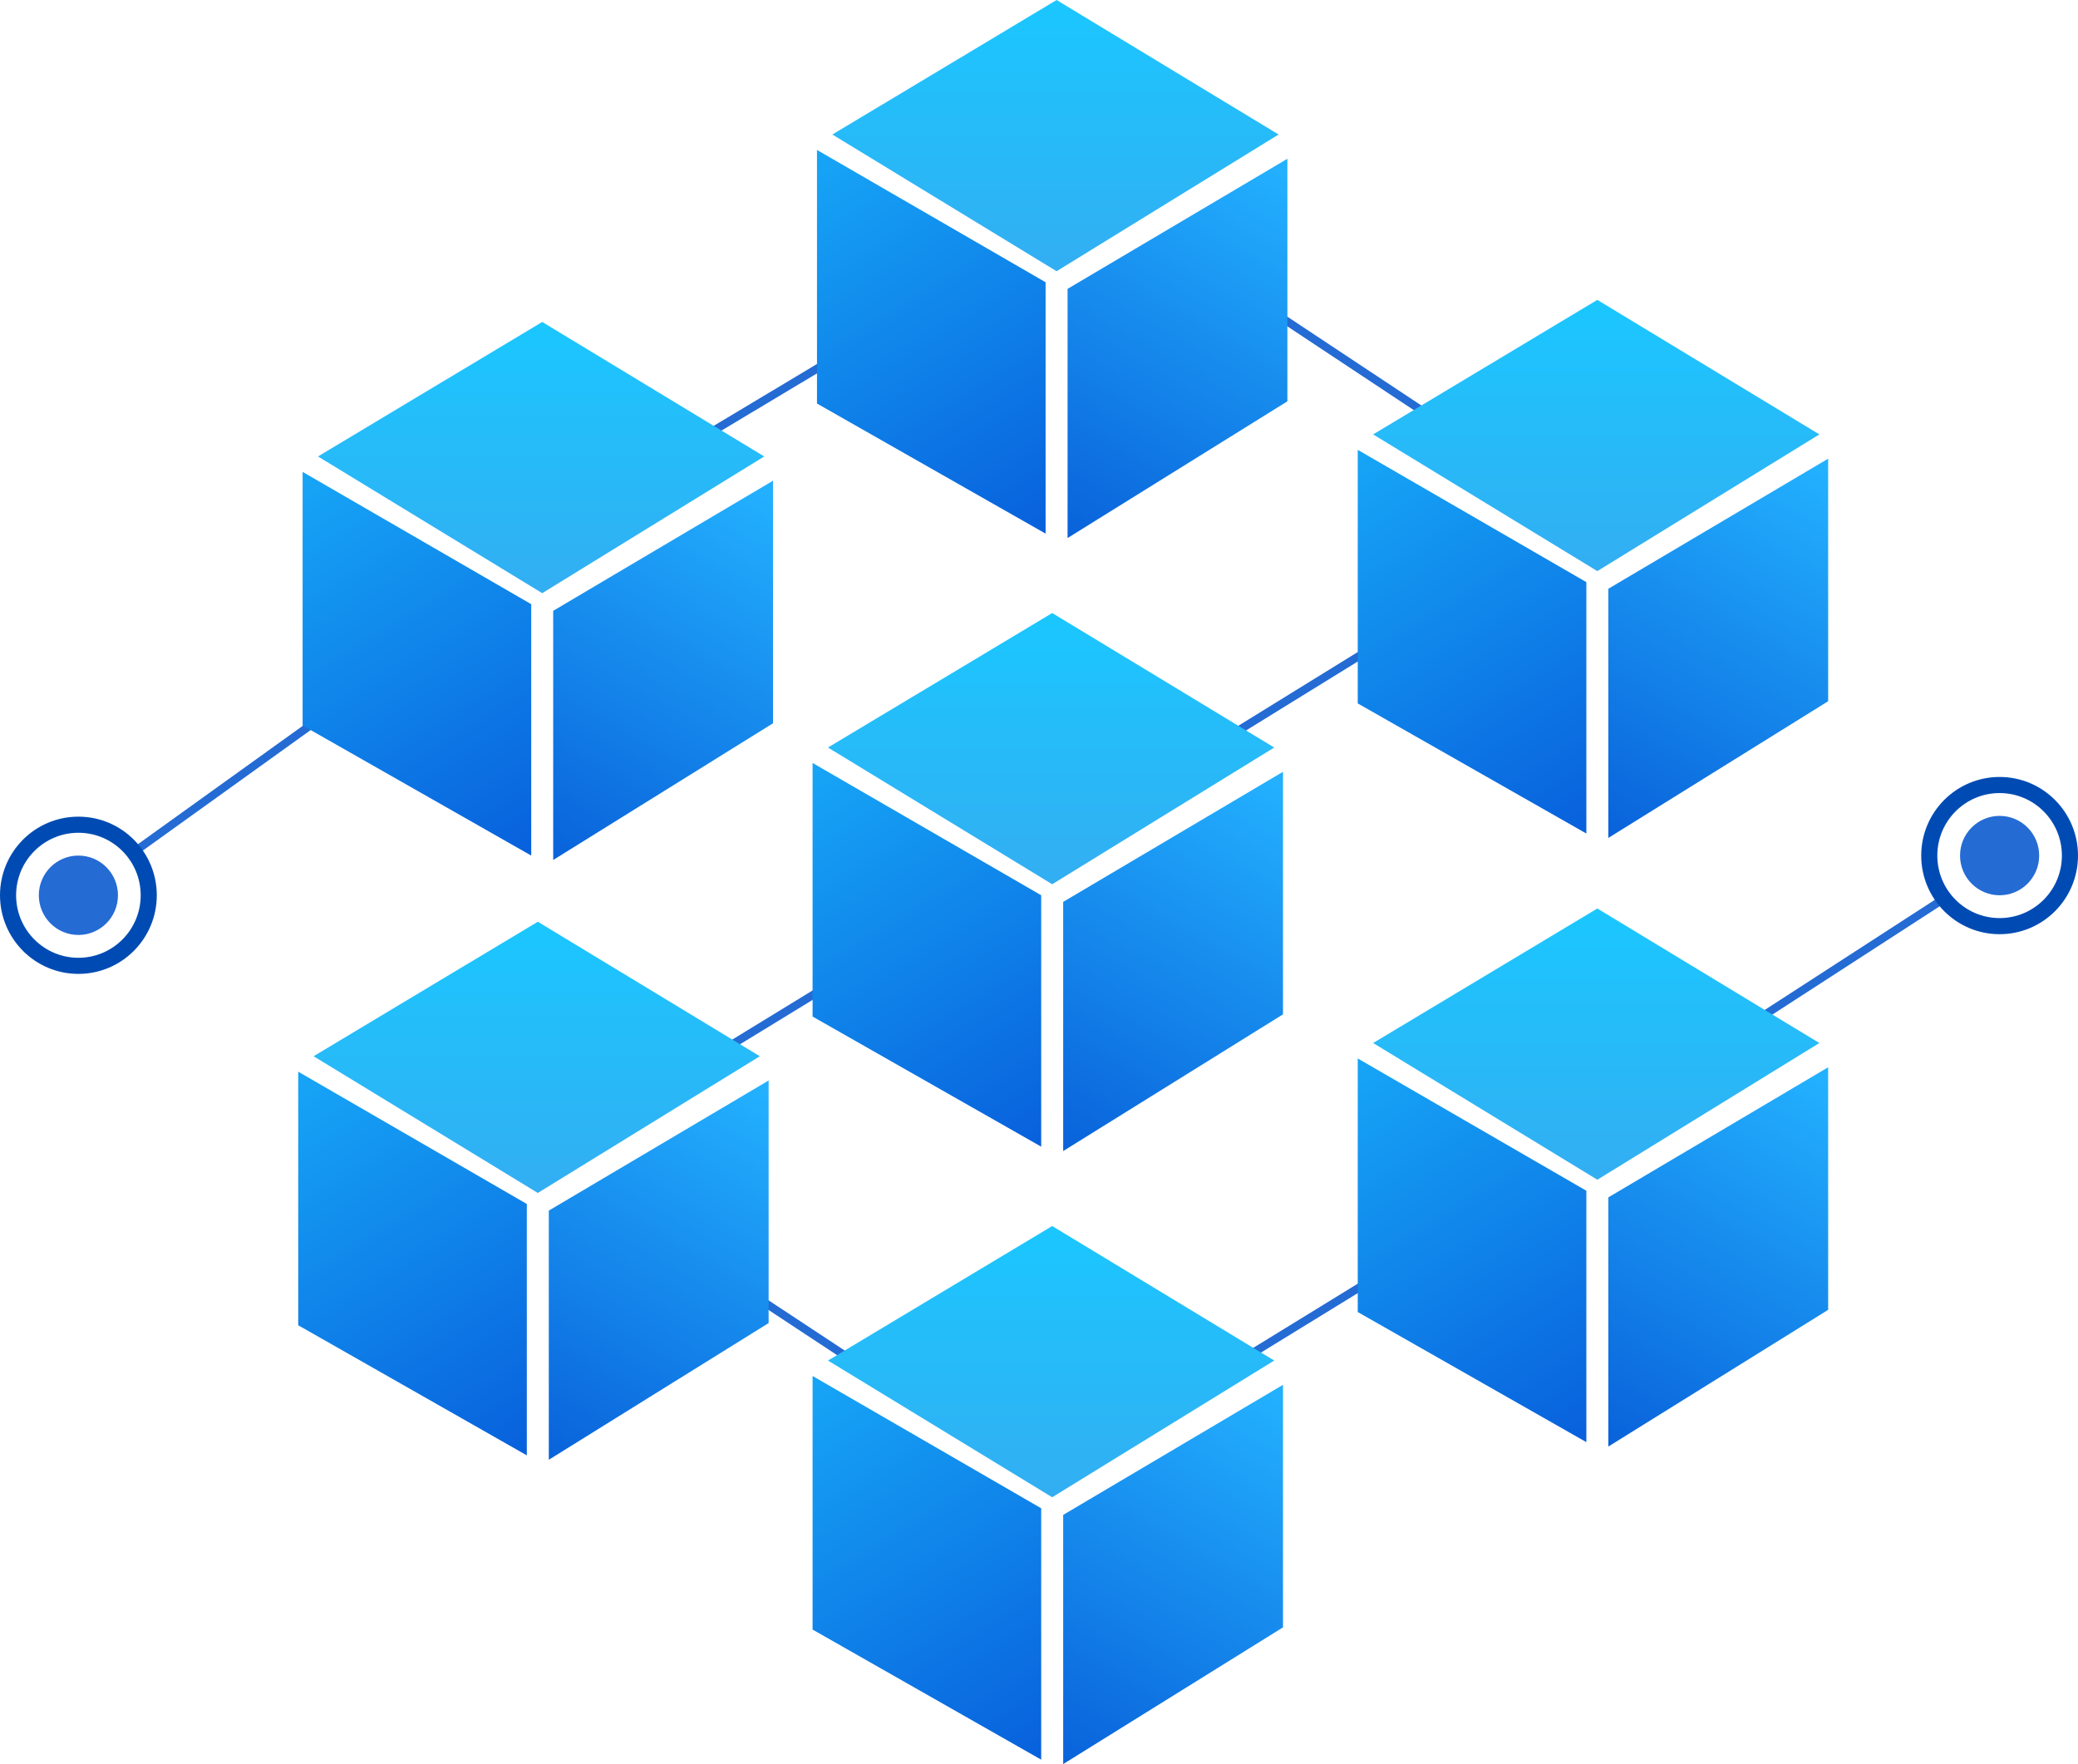 <svg width="516" height="438" viewBox="0 0 516 438" fill="none" xmlns="http://www.w3.org/2000/svg">
<path d="M482.344 223.379L388.459 284.152M340.97 317.549L260.732 366.824M224.16 346.019L165.209 307.147M141.192 284.152L240.535 223.379M303.307 183.959L367.171 144.539M393.371 128.662L303.307 68.984M240.535 68.984L130.821 134.684M83.879 175.199L32.023 212.429" stroke="#246BD4" stroke-width="2"/>
<path d="M130.818 361.349V298.934L74.051 266.084V329.046L130.818 361.349Z" fill="url(#paint0_linear_116_4311)"/>
<path d="M258.545 436.906V374.491L201.777 341.641V404.603L258.545 436.906Z" fill="url(#paint1_linear_116_4311)"/>
<path d="M258.545 284.701V222.286L201.777 189.436V252.398L258.545 284.701Z" fill="url(#paint2_linear_116_4311)"/>
<path d="M393.916 358.066V295.651L337.148 262.801V325.763L393.916 358.066Z" fill="url(#paint3_linear_116_4311)"/>
<path d="M393.916 206.954V144.539L337.148 111.689V174.652L393.916 206.954Z" fill="url(#paint4_linear_116_4311)"/>
<path d="M259.639 132.495V70.081L202.871 37.23V100.193L259.639 132.495Z" fill="url(#paint5_linear_116_4311)"/>
<path d="M131.912 212.431V150.016L75.144 117.166V180.128L131.912 212.431Z" fill="url(#paint6_linear_116_4311)"/>
<path d="M136.277 362.445V300.578L190.862 268.275V328.5L136.277 362.445Z" fill="url(#paint7_linear_116_4311)"/>
<path d="M264.004 438V376.133L318.588 343.83V404.055L264.004 438Z" fill="url(#paint8_linear_116_4311)"/>
<path d="M264.004 285.795V223.927L318.588 191.625V251.85L264.004 285.795Z" fill="url(#paint9_linear_116_4311)"/>
<path d="M399.375 359.16V297.293L453.959 264.99V325.215L399.375 359.16Z" fill="url(#paint10_linear_116_4311)"/>
<path d="M399.375 208.051V146.183L453.959 113.881V174.106L399.375 208.051Z" fill="url(#paint11_linear_116_4311)"/>
<path d="M265.094 133.59V71.722L319.678 39.42V99.645L265.094 133.59Z" fill="url(#paint12_linear_116_4311)"/>
<path d="M137.367 213.525V151.658L191.951 119.355V179.58L137.367 213.525Z" fill="url(#paint13_linear_116_4311)"/>
<path d="M188.677 262.253L133.547 228.855L77.871 262.253L133.547 296.198L188.677 262.253Z" fill="url(#paint14_linear_116_4311)"/>
<path d="M316.408 337.808L261.278 304.41L205.602 337.808L261.278 371.753L316.408 337.808Z" fill="url(#paint15_linear_116_4311)"/>
<path d="M316.408 185.603L261.278 152.205L205.602 185.603L261.278 219.548L316.408 185.603Z" fill="url(#paint16_linear_116_4311)"/>
<path d="M451.775 258.968L396.645 225.57L340.969 258.968L396.645 292.913L451.775 258.968Z" fill="url(#paint17_linear_116_4311)"/>
<path d="M451.775 107.856L396.645 74.459L340.969 107.856L396.645 141.801L451.775 107.856Z" fill="url(#paint18_linear_116_4311)"/>
<path d="M317.497 33.398L262.367 0L206.691 33.398L262.367 67.343L317.497 33.398Z" fill="url(#paint19_linear_116_4311)"/>
<path d="M189.771 113.333L134.641 79.936L78.965 113.333L134.641 147.278L189.771 113.333Z" fill="url(#paint20_linear_116_4311)"/>
<path d="M505.857 212.429C505.857 217.597 501.681 221.784 496.532 221.784C491.383 221.784 487.207 217.597 487.207 212.429C487.207 207.261 491.383 203.074 496.532 203.074C501.681 203.074 505.857 207.261 505.857 212.429Z" fill="#246BD4" stroke="#246BD4"/>
<path d="M28.791 222.285C28.791 227.453 24.614 231.64 19.466 231.64C14.317 231.64 10.141 227.453 10.141 222.285C10.141 217.117 14.317 212.93 19.466 212.93C24.614 212.93 28.791 217.117 28.791 222.285Z" fill="#246BD4" stroke="#246BD4"/>
<ellipse cx="496.533" cy="212.43" rx="17.467" ry="17.52" stroke="#004BB3" stroke-width="4"/>
<ellipse cx="19.467" cy="222.286" rx="17.467" ry="17.52" stroke="#004BB3" stroke-width="4"/>
<defs>
<linearGradient id="paint0_linear_116_4311" x1="74.051" y1="268.821" x2="131.068" y2="361.195" gradientUnits="userSpaceOnUse">
<stop stop-color="#16A4F6"/>
<stop offset="1" stop-color="#0860DC"/>
</linearGradient>
<linearGradient id="paint1_linear_116_4311" x1="201.777" y1="344.378" x2="258.795" y2="436.751" gradientUnits="userSpaceOnUse">
<stop stop-color="#16A4F6"/>
<stop offset="1" stop-color="#0860DC"/>
</linearGradient>
<linearGradient id="paint2_linear_116_4311" x1="201.777" y1="192.173" x2="258.795" y2="284.546" gradientUnits="userSpaceOnUse">
<stop stop-color="#16A4F6"/>
<stop offset="1" stop-color="#0860DC"/>
</linearGradient>
<linearGradient id="paint3_linear_116_4311" x1="337.148" y1="265.538" x2="394.166" y2="357.911" gradientUnits="userSpaceOnUse">
<stop stop-color="#16A4F6"/>
<stop offset="1" stop-color="#0860DC"/>
</linearGradient>
<linearGradient id="paint4_linear_116_4311" x1="337.148" y1="114.427" x2="394.166" y2="206.8" gradientUnits="userSpaceOnUse">
<stop stop-color="#16A4F6"/>
<stop offset="1" stop-color="#0860DC"/>
</linearGradient>
<linearGradient id="paint5_linear_116_4311" x1="202.871" y1="39.968" x2="259.889" y2="132.341" gradientUnits="userSpaceOnUse">
<stop stop-color="#16A4F6"/>
<stop offset="1" stop-color="#0860DC"/>
</linearGradient>
<linearGradient id="paint6_linear_116_4311" x1="75.144" y1="119.904" x2="132.162" y2="212.277" gradientUnits="userSpaceOnUse">
<stop stop-color="#16A4F6"/>
<stop offset="1" stop-color="#0860DC"/>
</linearGradient>
<linearGradient id="paint7_linear_116_4311" x1="136.277" y1="362.445" x2="188.92" y2="269.507" gradientUnits="userSpaceOnUse">
<stop stop-color="#0962DA"/>
<stop offset="1" stop-color="#23B1FF"/>
</linearGradient>
<linearGradient id="paint8_linear_116_4311" x1="264.004" y1="438" x2="316.646" y2="345.062" gradientUnits="userSpaceOnUse">
<stop stop-color="#0962DA"/>
<stop offset="1" stop-color="#23B1FF"/>
</linearGradient>
<linearGradient id="paint9_linear_116_4311" x1="264.004" y1="285.795" x2="316.646" y2="192.857" gradientUnits="userSpaceOnUse">
<stop stop-color="#0962DA"/>
<stop offset="1" stop-color="#23B1FF"/>
</linearGradient>
<linearGradient id="paint10_linear_116_4311" x1="399.375" y1="359.16" x2="452.017" y2="266.222" gradientUnits="userSpaceOnUse">
<stop stop-color="#0962DA"/>
<stop offset="1" stop-color="#23B1FF"/>
</linearGradient>
<linearGradient id="paint11_linear_116_4311" x1="399.375" y1="208.051" x2="452.017" y2="115.113" gradientUnits="userSpaceOnUse">
<stop stop-color="#0962DA"/>
<stop offset="1" stop-color="#23B1FF"/>
</linearGradient>
<linearGradient id="paint12_linear_116_4311" x1="265.094" y1="133.59" x2="317.736" y2="40.652" gradientUnits="userSpaceOnUse">
<stop stop-color="#0962DA"/>
<stop offset="1" stop-color="#23B1FF"/>
</linearGradient>
<linearGradient id="paint13_linear_116_4311" x1="137.367" y1="213.525" x2="190.009" y2="120.587" gradientUnits="userSpaceOnUse">
<stop stop-color="#0962DA"/>
<stop offset="1" stop-color="#23B1FF"/>
</linearGradient>
<linearGradient id="paint14_linear_116_4311" x1="133.274" y1="228.855" x2="133.274" y2="296.198" gradientUnits="userSpaceOnUse">
<stop stop-color="#1AC7FF"/>
<stop offset="1" stop-color="#33AEF2"/>
</linearGradient>
<linearGradient id="paint15_linear_116_4311" x1="261.005" y1="304.41" x2="261.005" y2="371.753" gradientUnits="userSpaceOnUse">
<stop stop-color="#1AC7FF"/>
<stop offset="1" stop-color="#33AEF2"/>
</linearGradient>
<linearGradient id="paint16_linear_116_4311" x1="261.005" y1="152.205" x2="261.005" y2="219.548" gradientUnits="userSpaceOnUse">
<stop stop-color="#1AC7FF"/>
<stop offset="1" stop-color="#33AEF2"/>
</linearGradient>
<linearGradient id="paint17_linear_116_4311" x1="396.372" y1="225.57" x2="396.372" y2="292.913" gradientUnits="userSpaceOnUse">
<stop stop-color="#1AC7FF"/>
<stop offset="1" stop-color="#33AEF2"/>
</linearGradient>
<linearGradient id="paint18_linear_116_4311" x1="396.372" y1="74.459" x2="396.372" y2="141.801" gradientUnits="userSpaceOnUse">
<stop stop-color="#1AC7FF"/>
<stop offset="1" stop-color="#33AEF2"/>
</linearGradient>
<linearGradient id="paint19_linear_116_4311" x1="262.094" y1="0" x2="262.094" y2="67.343" gradientUnits="userSpaceOnUse">
<stop stop-color="#1AC7FF"/>
<stop offset="1" stop-color="#33AEF2"/>
</linearGradient>
<linearGradient id="paint20_linear_116_4311" x1="134.368" y1="79.936" x2="134.368" y2="147.278" gradientUnits="userSpaceOnUse">
<stop stop-color="#1AC7FF"/>
<stop offset="1" stop-color="#33AEF2"/>
</linearGradient>
</defs>
</svg>
